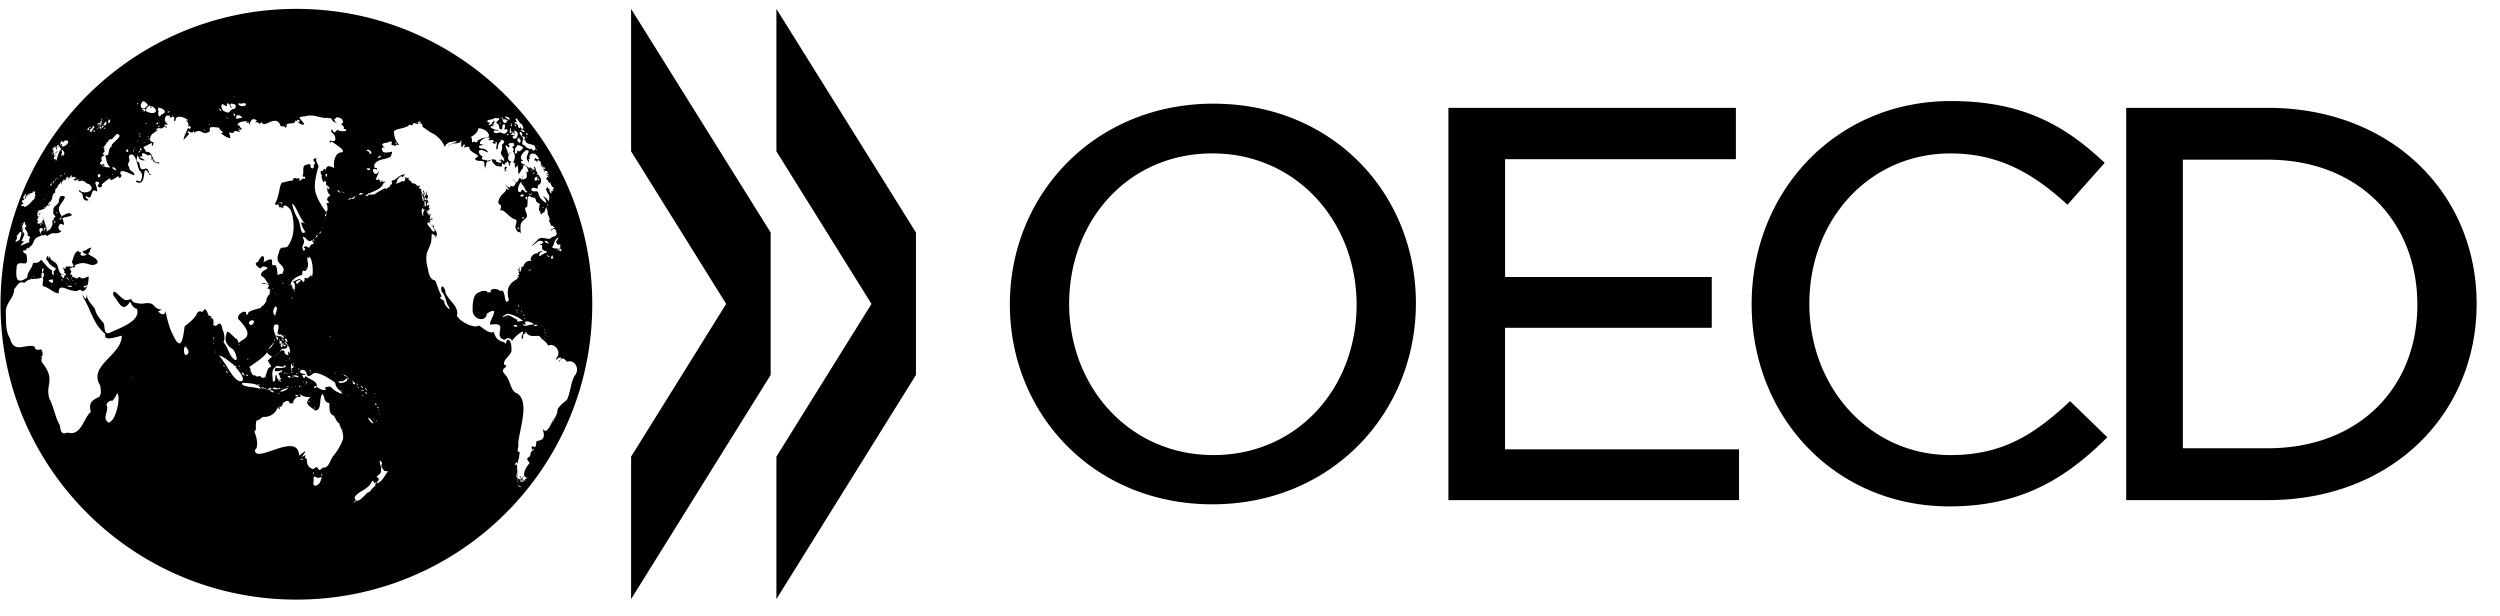 <svg xmlns="http://www.w3.org/2000/svg" width="134" height="33" fill="none"><path fill="currentColor" d="M49.095 12.462v7.635l-7.48 12.014v-7.635l5.096-8.185-.006-.011-5.09-8.169V.476l7.48 11.986zm26.797 3.79c0 5.894-4.527 10.779-10.91 10.779s-10.854-4.857-10.854-10.723c0-5.867 4.527-10.751 10.91-10.751s10.854 4.8 10.854 10.694zm-3.178.084c0-4.435-3.205-8.113-7.732-8.113s-7.676 3.621-7.676 8.057c0 4.435 3.205 8.112 7.732 8.112s7.676-3.621 7.676-8.056zm20.33-7.804H80.672v6.316H91.75v2.723H80.67v6.512h12.542v2.723H77.635V5.78h15.409v2.751zm19.908 14.905c-2.222 2.218-4.64 3.706-8.464 3.706-6.102 0-10.6-4.772-10.6-10.835 0-6.007 4.47-10.892 10.685-10.892 3.852 0 6.129 1.32 8.238 3.313l-1.996 2.245c-1.828-1.684-3.684-2.75-6.271-2.75-4.358 0-7.563 3.564-7.563 8.056 0 4.49 3.233 8.112 7.563 8.112 2.756 0 4.471-1.067 6.411-2.891l1.997 1.936zm19.795-7.157c0 5.922-4.555 10.526-11.191 10.526h-7.592V5.78h7.592c6.608 0 11.191 4.576 11.191 10.499zm-3.177.056c0-4.491-3.178-7.776-8.014-7.776h-4.555v15.467h4.555c4.836 0 8.014-3.2 8.014-7.691zM27.163 9.125c-.105-.04-.045-.093.033-.146a.25.25 0 0 1-.107-.065c.003.014.003.03-.01.04-.141.112.14.252-.057.196-.056 0 .028.084.14-.026zM16.112 21.163c-.008 0-.008-.006-.011-.009 0 .006.003.009.011.009zm2.025 1.656c.028.028.028.056 0 0zM22.472 6.6a.253.253 0 0 1 .051-.006.381.381 0 0 1-.037-.042.14.14 0 0 1-.014.048zm-17.467.163c0-.003 0-.003-.003-.003-.014.028-.022.053.003.003zm22.748 18.358c-.028-.028 0-.028 0 0zm-10.418-4.37c-.022-.029-.02-.023 0 0zm9.993-12.613c-.01.056-.02.118-.033.143.02-.03.042-.059.062-.084a.192.192 0 0 1-.029-.059zm.793-.76-.008-.017c-.008.01-.003.017.008.017zm-25.14.48c-.113.056-.028.168 0 0zm25.081 3.817-.028.028c.028 0 .028-.028.028-.028zM3.15 7.83c0 .029-.028.057 0 .085 0-.028.029-.056 0-.085zm25.386 10.333c.003.009.005.014.005.025 0-.016-.002-.022-.005-.025zm1.44 1.373c-.029.028 0 .028 0 0zm-2.138 6.007c.029.112.085.056.085-.028-.056-.028 0 .112-.085.028zm1.8-3.032-.073.16c.101-.07.126-.323.073-.16zm-1.659 3.116a.128.128 0 0 0-.045.008c-.023.04-.04.07-.04.048-.002.003 0 .006-.002.009 0 .008 0 .01.003.02 0-.029.084-.029.084-.085zM1.575 10.497v.028s.028-.028 0-.028zm28.428 2.526c0 .029.028.029 0 0zm-.057-.308s.028-.028 0-.028v.028zm0 .337c0-.029.028 0 0 0zm-.056-.31c-.225.17-.169.394-.31.506.17.112.282.056.366.084-.197.14.028.112.028-.028.057.028-.056.28.057.112.028 0-.028.057 0 .085.168-.197-.028-.113-.028-.225.14-.084.028-.056 0-.028 0-.056.084-.14 0-.14-.029 0-.085.028-.141-.028-.028 0 .028-.169-.028-.057-.14.029.197-.336.056-.28zm.084.983v-.028c-.028 0-.028 0 0 .028zm-.028 0c.028 0 .028.028 0 0zm-.337-.056c-.113.14-.113.253.056.168-.056-.084-.028-.084-.056-.168zm.003-3.652c.005-.005.014-.014 0 0zm-.903-1.4c-.13 0-.045-.051-.022-.16a.243.243 0 0 0 .219.078.818.818 0 0 0-.253-.309.112.112 0 0 0-.011.034c-.093-.062-.31-.008-.158.079-.112-.085-.084-.057-.028.056-.056-.113-.084-.056-.084.028.084.112.028.084-.057.084.113.14-.056.365.028.168-.337-.252.254-.673-.168-.617-.14.14-.45.42-.085.59-.224-.057-.224.055-.028.168.028-.056.057-.028.057.056.112.028.112.056.309.168-.197-.308.337.31.197-.056-.056-.14.14.028.084.169.028-.029.169.196.056.196.028.084.169-.056.113.056.084.112.197.253.056.477-.197.028-.028.225-.169.225-.365-.168-.393.225-.028.14.169.028.085.197.253.393.253.281.422.337.169-.056-.112-.168.056 0 .056 0 .085.056.085.056.169.197a.226.226 0 0 0 .056-.138c.003.025.025.045 0-.003a.392.392 0 0 0-.056-.255c-.056-.028-.197-.477-.113-.253.085-.056 0-.224.113-.028.028.056.084-.056.028.056.169-.084.028 0 .028.056.028.057.14.281.113.057-.029-.14.084.084.056-.057.084.085-.028-.056.056 0 0-.028-.084-.084-.028-.056-.028-.084.084.056.028-.056.056.028-.028-.14-.056-.056l-.011-.03.01.002c0-.017-.01-.011-.01-.006-.02-.045-.043-.064-.065-.11.008-.008-.009-.024-.009-.024v.002a.56.56 0 0 1-.028-.117c-.056.084-.056.084-.028 0-.084.14 0-.057-.14-.085.084 0 .056-.028 0-.028-.056-.084-.028-.028-.085-.112.197.084-.056-.14.169-.028.056 0-.225-.197-.028-.112.056 0 0-.057 0-.085-.056-.056-.056.085-.14.057.14-.057.056-.085 0-.057.224-.084.056-.14 0-.168-.057.056-.085.168-.057.028-.028 0-.084.056-.028-.028.174-.042-.04-.037-.05-.07.008.003.008-.003.005-.014a.423.423 0 0 1 .045-.026c.056.085.056-.056.028-.056-.056-.112-.056 0-.084.056.028-.14-.085.029 0-.112-.14.056.056-.056-.056-.056-.057.112-.057.056-.029 0-.112 0 .029-.028.029-.056-.225-.028.084-.028-.113-.168-.197-.197-.056.14-.112.028-.029-.028-.029-.057-.057-.085 0 .057.057.113 0 .057 0 .14-.056-.197-.056-.029zm.675 2.217c.028 0 .028.028.028-.028l-.028.028zm0 .14c0-.028-.028-.056-.028-.056 0 .028 0 .028.028.056zm-.056 0c0 .028.028.028.028.056.056-.028 0-.084-.028-.056zm-.225.113c-.085.14.084.028 0 0zm-.113.252v-.028c0 .028-.028.028 0 .028zm-.03-.688c0-.01-.006-.014-.026-.014.006 0 .017.006.025.014.003.006.003.006.003.014.042.043.023.009-.003-.013zm-.307-.07c0 .028.028.056.056.028-.028 0-.028-.028-.056-.028zm-.197-.224c.028.028.028.084.056.084.028-.056-.028-.084-.056-.084zm0-.084c-.028.028.028.028 0 0zm.113-.983c-.057.084.14-.028.056-.056 0 .056-.085 0-.056.056zm.14.197c-.056.084-.112.196.028.196.085 0 .113-.253-.028-.196zm0-.197c0-.056.056 0 0 0zm-.056-.112h-.028c-.028.028.028.028.028 0zm-.084.196c-.029.028.028.028 0 0zm-.029.056c.029-.028.029 0 0 0zm-.056-.336s.028.084.028.056c.085 0 0-.056-.028-.056zm.338.505c0 .028.084.112.084.028-.028-.028-.056-.084-.084-.028zm.028-.084s0-.085-.028-.085c0 .029 0 .057.028.085zm-.478.87c-.029 0 .028.056.028.084.112 0 0-.112-.028-.084zm-.057-1.348c0 .029.028.029.028.029 0-.029-.028-.029-.028-.029zm-.618-.982c.169.112.197.028.337-.112 0-.084-.197-.169-.31-.169 0 .113-.14.085-.111.31-.113.252.196.14.084-.029zm-.113-.505c0 .028.057 0 0 0zm.282.112c.056-.084.056-.253-.085-.253-.056.057-.112.14.085.253zm-.113-.309c-.028.056.028.056 0 0zm.113 0c-.029.113.056-.028 0 0zm-.141.253.028.028s0-.028-.028-.028zm-.028-.225s0 .056.028.028c.028 0 0-.056-.028-.028zm.363.53c-.014-.013-.006-.005 0 0zm.705-.08c.028 0 .057.028.028-.029.057-.028-.028 0-.028.028zm-.056.168c0 .056.028.028.056.056 0-.028 0-.084-.056-.056zm-.506-.842s0 .03.011.059c-.003.003 0 .008.017.025.112 0 0-.168-.028-.084zm0 .14c.028.028 0 .084.056.112-.028-.028 0-.112-.056-.112zm-.084.056-.006.009c-.031-.05-.07-.076-.138-.048a.059.059 0 0 0-.011-.014c.059-.087.03-.227-.098-.227-.043.084.025.151.098.227-.006.008-.008.02-.014.025.008-.005.017-.008.025-.011.02.022.042.045.06.067 0 .253-.113.281.027.393.113.085.085-.056.113.113.084 0 .337.224.31.028.084.337.365.028.112-.14-.197-.057-.282-.057-.394-.141-.028-.028-.028-.14-.14-.14.056-.057 0-.085.112 0-.02-.04-.037-.082-.054-.115a.078.078 0 0 0 .026.002s0-.028-.028-.028zm0-.28c0-.057-.197-.225-.197-.085.056.028.112.113.197.085zm-.029-.169v-.056c0 .028-.028.056 0 .056zm-.509-.328c-.005.011.003.014.009.008.042.037.163.087.163.124.056.224.124.174.146.075.023.085.076.16.163.093 0 0-.107-.34-.163-.23-.003-.009-.003-.017-.005-.023-.057-.084-.17-.28-.253-.28-.057.056.168.28-.028.196-.04.009-.046.02-.032.037zm.088.44c-.028-.056-.028 0 0 0zm-.085-.308c.029.028.029.056.057.056.084.028-.057-.197-.057-.056zm.029.252h-.085c-.056.028.056.028.085 0zm-.17.197c-.196.084.113.056.17.14-.085 0-.17-.028-.113.056-.084.056.14.14.197 0 .084-.112.084-.308-.113-.337-.084.029.057.113-.028.197-.028-.084-.084-.253-.084-.112-.028 0 0 .112-.028.056zm.138.396c-.014.014-.005.005 0 0zm-.23-.458c-.028.008-.06.034-.02.034.028.028.14-.028.056-.028.031-.012.015-.026-.008-.034a.039.039 0 0 0 .037-.022c.028-.029-.085-.085-.113-.029 0 .014.017.031.04.043-.029-.003-.043.005.008.036zm.065-.303s-.029-.028-.029 0h.029zm.028-.028c-.028-.028-.028-.253-.056-.14 0 .056-.057.14.056.14zm-.113.14c0 .028.028.084.056.084.029-.056-.028-.168-.056-.084zm-.28-.617c.112.028.112.056.168.112.281.056-.085-.253-.169-.112zm.14.898c-.028.028-.028.084.056.056.028-.028 0-.112-.056-.056zm-.225-.786c-.113.168.253.28.168.112.197-.056-.056-.14-.168-.112zm-.085-.084c.029 0 0 .056.029.084.084.028.028-.169-.029-.084zm-.112.252s.056.085.084.056c-.028-.056-.056-.056-.084-.056zm-.534-.028a.22.22 0 0 0 .028.079c-.057.017-.107.045-.057.062 0 .081.254-.093.155-.085.042-.047.093-.115.155-.14a.688.688 0 0 0-.028.138c-.065.005-.037.064.056.087-.14-.028-.225 0-.056.084-.478-.028.056.196.028.168.028.056.225 0 .197.084-.422-.112-.253.225.028.085.14-.028.281.14.365.028.225-.169.028-.253-.084-.169.028-.056.113-.393-.056-.28-.113.112.056.336-.197.224 0-.11-.031-.267-.183-.328.056-.06.121-.138.155-.149.056-.14-.056-.056-.225-.112-.056.112-.394.084-.394.168-.028.028.084.14.113.056zm.815 1.853c-.028 0 0 .028 0 .028 0 .056.028-.028 0-.028zm-.31-.926c0 .028.029 0 .029.028.028-.028 0-.028-.028-.028zm-1.518-.113c.113.028.057.169.085.281.14-.056.112-.056.197 0 .112 0 .112-.225.224-.14.057-.169.507-.057.478-.225 0-.224-.337-.393-.562-.393-.056.253-.225.365-.422.477zm-.196.477c-.029 0 0-.028 0 0zm-1.322-.336c0 .028.028.028.056.028 0 0-.028-.028-.056-.028zm-3.374 1.01c-.028-.028.028-.112 0-.14.028.028 0 .112.056.056.084-.028 0-.112-.056-.056-.085.056-.085.084 0 .14zm-.675-.449c.028.084.197.028.14.197.282 0-.056-.337-.14-.197zm0 .954c0 .169.281.113.14 0-.056.028-.084.028-.14 0zm0 1.376c0-.028.028 0 0 0zm-.084 0c0 .028.028.028 0 0-.029.028 0 .028 0 0zm.112 10.554c0-.028-.14-.224-.112-.14 0 .056.056.112.112.14zm-.112.084c0 .057.056.085.112.085 0-.056-.084-.085-.112-.085zm-.085-.056c.085-.028-.084-.056-.112-.084-.028.056.056.056.112.084zm-.084.197c-.028.056.056.056.056.028-.028 0-.028-.028-.056-.028zm.056-.309c-.028.028 0 .028 0 0zm.028-10.358c0-.028.028 0 0 0zM19.458 20.8c0-.084-.084-.112-.14-.112.056.028.084.112.14.112zm-.168-10.36c.141 0 .253-.112.057-.084-.029-.056-.17.14-.057.084zm-.028 10.358c.028 0 .028.028 0 0zm-.084-.028c.028 0 .028 0 .028.028.084.056-.028-.14-.028-.028zm0-.028c0-.028-.028-.028-.028 0h.028zm-.028-10.274c.028 0 .028.028 0 0zm-.056.028c0 .028.028.028.056.028-.028-.028-.056-.056-.056-.028zm0 10.05c-.029.027.084.111.112.084-.028-.029-.056-.029-.112-.085zm.028.14c-.028.028 0 .028 0 .028.028 0 0-.028 0-.028zM15.915 6.455c-.028.056.113.112.14.056.029-.084-.084-.112-.14-.056zm-.618.253c0 .028.028.028.028.028 0-.056-.028-.056-.028-.028zm-.113-.31c0 .029.028.029 0 0zm-.169.029c-.028-.028 0-.028 0 0zm-2.249-.898c0 .252.59.168.366 0-.141 0-.254.056-.366 0zm.225.786c-.056-.085-.197-.197-.31-.113-.112.281.085.113.31.113zm-.45-1.123s.056-.056.028-.056c0 .028-.056.028-.028.056zm-.478.786c.281.168.225-.112.478-.14.03-.012.04-.02.037-.026.005-.003.014 0 .02-.003.112-.196-.029-.252-.226-.252-.059.02-.008.154.082.222-.045-.009-.09-.026-.11-.054 0-.112-.168-.252-.168-.168-.057.056.084.196-.141.084-.281-.225-.169.337.028.337zm.506.112c-.112 0-.028.112.028.14.028-.056 0-.084-.028-.14zm-.45.197c0 .056.085.056.14.056-.055-.028-.112-.028-.14-.056zm-.393-.478c.028.057.084.14.14.169 0-.112-.084-.14-.14-.169zm-.507.843c0 .028 0 .028.029.028.028-.028 0-.057-.029-.028zm-.28.308c0 .028.056.056.056.028s-.029-.056-.057-.028zm-1.716-.758c0 .028.028.028.028.057.028 0 .028-.085-.028-.057zm-.225-.168c.084 0 .169-.084.056-.056 0 .014-.017.014-.033.02.014-.031.016-.06-.023-.02 0 .028-.028.028 0 .056zm-.534-.253c.056.028-.056.113.056.197-.112.084.028.42.113.168.506-.168-.085-.42-.17-.365zm.028 1.01c.084.029.084-.111.028-.027-.028-.028-.112.028-.028.028zm-.028-.14c0 .057.028-.056 0-.028-.028.029-.056.057 0 .029zm.084-.112c-.028 0-.028 0-.028.028.028 0 .028 0 .028-.028zm0 .056c-.028 0 0 0 0 .028.028 0 0-.028 0-.028zm-.084.028c.028-.084 0-.084-.056-.028-.085.085 0 .057.056.028zm-.113.029c0 .028-.028 0-.028.028.028 0 .085 0 .028-.028zm-.534-.702c.478.28.787-.028.281-.28.028.055.028.14-.028.14.056-.337-.281 0-.253.14zm.197.561c-.028 0 0 .028 0 0zm-.084.926v.029c.028.028.056-.029 0-.029zm0 .113c.028 0 .028.028 0 0zm0-.225c-.057 0 .028.028.028.028.028-.028 0-.084-.028-.028zm-.057.14c0 .029.028.029 0 0zm-.056-.87v.057c.056 0 .056-.085 0-.057zm.028.786c-.056.028 0 .028 0 0zm-.005.113c.002-.003.025-.009.005-.028-.025 0-.05.025-.005.028zm.033-1.797c.17-.056-.225-.393-.253-.224-.197.224.028.505.253.224zm-.14.14c-.028.029-.085 0-.113.029-.084.028.225.056.057.112.056.056.196-.14.056-.14zm0 1.797c.028 0 .056 0 .056-.028-.028 0-.056 0-.056.028zm-.056 0c.028 0 .028 0 .028-.028-.028 0-.028.028-.028.028zm-.17-.309c0 .084.057-.112-.027-.056.028.028-.057.056.028.056zm.085.73c0-.056-.084-.196-.084-.056-.056.028.056.084.084.056zm-.112-.898s.056 0 .056-.028c-.028 0-.056-.028-.056.028zm-.057.028s.029.028.057 0c-.028 0-.057-.056-.057 0zm.085.954c.056-.056-.085-.056-.056 0-.085.084.028.028.056 0zm-.169-2.554c.028.028.113-.056.056-.056 0 0-.056 0-.056.056zm.028 1.965c0 .028 0 .028.028.028.028-.028 0-.056-.028-.028zm-.112.449s.056.028.056 0c-.028 0-.056-.028-.056 0zM7.17 7.97c.029-.028.085-.084.029-.056-.029.028-.029.028-.029.056zm-.028.14c.057.028.028 0 .028-.056-.028-.028-.056.028-.028.056zm-.337.028c.112.028.084-.196-.028-.112-.028.056 0 .14.028.112zm0 .927v.028c.028-.028.028-.057 0-.028zm-.928-1.6-.337.449c.028.028.14.056.056.056-.085.084.084.028-.028.112.112.028 0 .028-.057.169-.084.084.17-.057.113 0-.197.056.028.14.084.056.169.112.056-.365.281-.45-.112-.168.703-.56.31-.673-.169.028-.225.337-.422.28zm.281 1.656c.169.028-.028-.169-.112-.169-.057.14.084.084.112.169zm-.03.07c-.01-.009-.018-.014-.026-.014.011 0 .02.008.025.014.017.014.031.034.031.014-.014 0-.022-.009-.03-.014zm-.054-.014c.028-.028.028 0 0 0zm-.056.196c0-.028.028 0 .056-.028-.028-.028-.085 0-.056.028zm-.113-.42c-.31-.253-.14-.702-.365-.59-.17.056-.085.196-.085.224.056.028-.225.169 0 .253.085-.112.169 0 .14.112.226 0 .17.056.31 0zm-.056.392s.028.028.028 0h-.028zm-.056.113c-.029 0-.029 0-.029.028.029 0 .057-.028.029-.028zm-.057.028c.028 0 .028.028 0 0zm-.168-.534c0-.056-.057-.14-.085-.056.028 0 .057.028.085.056zm-.085.562c0-.028.028 0 .028-.028 0 0-.056 0-.028.028zm-.28-2.583c.027 0 .055-.056 0-.056 0 0-.029.056 0 .056zm.027-.14c0 .056.028.028 0 0zm.14 2.667c.029-.085.029-.14-.112-.113-.056.113.028.225.113.113zm-.112-2.64c0 .029-.028.029 0 .029s.028-.028 0-.028zm.028 0c0-.027 0-.055-.028-.027 0 0 0 .028.028.028zm.17-.083c.027.112.027.168.084.056.056-.056-.029-.056-.085-.056zm.084.168c0 .028.028.028.028 0H5.54zm-.085-.196c-.028 0-.028.028 0 0 0-.028.028-.028 0 0zm0-.14s0 .055-.028.055c.028.029.056-.028.028-.056zm-.056.224a.04.04 0 0 0-.031.014c.003-.006.003-.006.003-.014-.028 0-.028 0-.028.028.01 0 .014 0 .02-.003-.015.028-.012.067.008.087.084 0 .084-.112.028-.112zM5.37 6.68c-.028 0-.028.028-.056.028 0 .056.14 0 .056-.028zm-.056.168c0 .056.056 0 0 0zm0-.056c0 .028-.029.028 0 .028 0 0 .028-.028 0-.028zm.59 2.554c0 .028.028.028 0 0zm-.281-2.442c.056-.056-.028-.084-.056-.028.028 0 .028.028.056.028zm.112.73c-.028 0-.028 0-.056.028 0 .028.056 0 .056-.028zm.141-1.039c0-.112.084-.14-.028-.196-.056.084-.085.224.028.196zm-.14-.252c.084-.028 0-.028-.029 0-.028 0 0 .028.028 0zm-.057.365c0-.034.017-.085.023-.127l.005-.014c.014 0 .006-.005-.005-.014 0-.02-.006-.033-.023-.042-.056.056-.253.253 0 .197zm-.169-.225c.029 0 .029-.028 0-.028 0 .028-.028.028 0 .028zm-.056-.056c.028-.028.056-.112 0-.056-.028 0-.028.056 0 .056zm-.056.056c-.056.084.169-.028 0 0zm-.028.028c-.028.056.056 0 0 0zm-.04.149c0 .003.003.003.006.003.037.008.073.017.093.017.014-.023-.006-.04-.034-.054.011-.008.017-.02.025-.028.003 0 .006-.005.009-.011.008-.014.014-.025.014-.034.025 0 .053-.025-.011-.042-.012.014-.012.023-.012.031-.025.008-.036.014-.042.022-.025-.005-.05-.008-.062.003.02-.008.04-.003.057.009-.003.011 0 .025-.009.039a.347.347 0 0 0-.107-.02c-.053.017.003.045.073.065zm-.045.048c.057 0 .029-.028-.028-.028-.084 0-.028.056.028.028zm-.112.14c0-.028.028-.056 0 0zm-.112.168c-.085.029 0 .057.056.029-.028-.029-.085-.113-.056-.029zm-.057-.308v-.056c0 .028-.028.028 0 .056zm-.084.168c-.056.056-.169.028-.056.084-.14.113 0 .085.028.113.084-.057 0-.14.112-.14-.056-.085.169-.113 0-.17.031-.078.012-.036-.003-.002-.078-.048 0 .087-.081.115zm.056.084c0 .028 0 .056.028.056 0-.028.057-.056-.028-.056zm-.197 0c-.112-.168.282-.056.028-.14-.224.112-.084.196-.028.14zm-.843.506c0 .028.112-.113.056-.057l-.056.057zm-.197.393c-.008.005-.011.008-.017.01-.03.02-.025.012 0 0a.106.106 0 0 1 .045-.01c.056 0-.028-.029-.028 0zm-.056-.337c.028-.028.028 0 0 0zm-.338-.028c.028-.028.028 0 0 0-.056-.028 0-.028 0 0zm-.112.112c-.028.084.028.028 0 0-.028.028 0 .028 0 0zm.14.084c-.225.225.141.225.282-.056.028-.14-.197-.14-.197-.028v-.084c-.056-.028 0 .224-.056.056-.057.112-.057-.084-.113-.028 0 .112-.225.309.084.14zm.225.253c.028-.056.028 0 0 0 .028.056.057.028 0 0zm-.225.42c.141-.168.057-.14.029-.28a.197.197 0 0 0-.029.023c.02-.045.031-.11-.028-.051-.056-.028-.056.14 0 .084-.07.104-.09.28 0 .169.085-.085-.056.14.028.056zM3.3 9.428c.042-.009.04-.05-.011-.026 0 .017.008.023.011.026-.005 0-.005.002-.011.002.011 0 .014 0 .011-.002zm-.067.03c.028-.028.084-.084 0-.056 0 .028-.085.028 0 .057zm0 .029c-.028 0 0 .028 0 0zm.028-.028c0 .056.056 0 0 0zm0-1.544c0 .028 0 .056.028.028s0-.028-.028-.028zm.169 1.403c.056.028.056.028.056-.028-.028 0-.056 0-.056.028zm-.619-1.32c0 .113.084-.027.056.029 0 .14-.028.112.028.225.057.112.113-.169.113-.169 0 .112.028.112.056 0 .028.084 0 .056-.084.14-.028.057-.14.113-.085.14.029 0 .197-.111.141-.055-.112.056-.253.224-.056.224.028.365.14-.533.31-.505-.057-.084-.17-.337-.198-.253-.084.085.028.281-.084.225 0-.028.056-.197-.028-.14-.085-.029-.113.056-.169.14zm.281 1.545c0 .028-.028.056.028.056 0-.028 0-.056-.028-.056zm-.056 0c-.028 0 0 .056.028.056 0-.028-.028-.028-.028-.056zm-.056.056c-.028 0-.028.028 0 .028.056 0 .028-.056 0-.028zm0 .056-.056.056c0 .028.084-.028.056-.056zm-.113.056c-.028.056-.056.084-.028.112.028-.028.113-.084.028-.112zm-.084-1.516c-.028.057.028.057.028.113.028-.056-.056-.253-.028-.113zm-.028 1.657s.056-.057.028-.085c0 .028-.056.056-.028.085zm-.085.056c.017.02.034.014.043.005-.037.11.12-.011.07-.061.028-.029.028 0 0 0-.028.112-.028 0-.056.028-.003.005-.003.005-.003.01-.003-.013-.017-.019-.054.018zm-.056.14s.028-.028.028-.056c-.028.028-.028.056-.028.056zm-.056.056c0-.028.028-.056 0-.028v.028zm-.056.365s.028-.028 0-.056v.056zm-.057.168c0 .028.029 0 0 0zm-.056.057c.028 0 .028 0 .028-.029 0 0-.028 0-.028.029zm-.168.252c0-.028.028 0 0 0zm-.029-.028c0 .028.029 0 0 0 .029-.028.029 0 0 0zm-.025.11c.006-.006.014-.014 0 0zm-.171.17c.028-.027.028 0 0 0zm-.703-.111c.225 0 .421-.365.562-.421-.028-.113.056-.169.056-.225-.084.028 0-.168-.028-.197-.112.14-.028 0-.112 0 0 .169-.197.057-.169.197 0 .112-.028-.056-.028-.084-.085 0-.056.224-.113.084.028-.112-.168.421-.112.112.084-.112 0-.224-.028-.112.028.056-.085.084-.085.196-.056.057.057-.028.085-.028-.085.14.028.056-.056.113-.254.056.112.168-.113.252-.056.197.113-.028.14.113zm.309 1.684c.028-.14-.084-.056-.14-.197.112 0-.141-.365-.141-.309.225-.364-.056-.084.028-.364-.14-.028-.113.308-.169.168-.056.112.085.028 0 .14.085-.056-.028.225 0 .169.028-.084.028-.056.056-.113 0 .14-.084.281.057.169 0 .028-.057.14.028.112-.085.169-.085.225-.169.365.028.028.113.056.169 0-.056.084-.14.112-.197.225-.113.112.281-.113.422-.14.084-.085-.057-.085.056-.225zm-.197.28c0 .029.028.029 0 0zm-.253-1.01c0 .028.028 0 0 0zm.028-.028c.028-.028.028-.112 0-.028-.028-.028-.028.056 0 .028zm-.028.225c-.028.084.084-.029 0 0zm.028.084s.028-.028 0-.028c0 0-.028.028 0 .028zm-.028 0c0 .028 0 .028.028.028-.028-.028 0-.028-.028-.028zm.084.196c0 .028-.028.056-.028.056.028 0 .028-.028.028-.056zm0 .169c-.028 0 0 .028 0 0zm-.028-.337c-.028 0 0 .028 0 .056v-.056zm.14-.505c0-.029.029-.029 0 0zm-.224.224c0 .028.028.028 0 0zm0 .084v-.028s-.028.028 0 .028zm-.281.786c0 .084.084-.056.197-.056.056-.196.196-.477.028-.449-.028.028-.113.168-.169.197 0 .027 0 .084.028.112-.084.084 0 .056-.028.084-.056.028-.084.112-.056.112zm1.18 6.54v.029s.029-.028 0-.028zm.198-.336c.028-.028-.029-.113-.029-.028-.028 0 0 .028.029.028zm4.11 2.498c.04-.278.026-.516-.061-.561-.057.196-.141.252-.225.393-.085 0-.253 0-.338.224.169.337-.28.702.113.954.253-.05.444-.567.509-.996.005-.011.014-.014.002-.014zm-.174-.421c0-.028.028-.028 0 0zm.928-.982-.028-.029c-.028.029 0 .056.028.029zm2.812-1.657c-.028.113-.084.253.028.45.337-.029.113-.45-.028-.45zm.056-.056h-.028c0 .028.056.028.028 0zm.056.028c0-.028-.028-.028-.028 0 .028.028.085.028.028 0zm.844-1.572v.028s.028-.028 0-.028zm.281-.112c0 .028 0 .056.028.028.028 0 0-.056-.028-.028zm-9.448-1.965v.056c.028 0 .028-.056 0-.056zm.14-.084c-.027 0-.055 0-.055.028.028.028.028 0 .056-.028zm.057-.028c-.056 0 0 .028 0 0zm.366-.225c.112.085.084-.337.056-.168-.084 0-.028.112-.056.168zm.14-.196c.028-.028 0 0-.028 0h.028zm.422.814c0-.056.084-.253 0-.197-.31 0-.225.085 0 .197zm-.056.112c0 .028.028.056.028 0-.028 0-.028-.028-.028 0zm.197-.954h.028c.028-.028 0-.028-.028 0zm.028-.056h-.028c-.028 0 .028.028.028 0zm.253.477c0 .056.084.084 0 0zm.084.168c.028-.028.028 0 0 0zm0 .028c-.028.056-.028.028 0 .056-.028.028.028.057.028.028 0-.028 0-.028-.028-.028.056.028.028-.056 0-.056zm.366-.337c.028 0 .028.029 0 0zm.003-.002c.005-.006.014-.014 0 0zm-.003.255c.028 0 .028.028.028.028 0-.028 0-.028-.028-.028zm.112-.168H3.74c0 .056.028.028.056 0zm-.028.393c.028 0 .028.028 0 0zm-.112.196c-.17.084.337.112.168.028-.056-.028-.112.028-.168-.028zm.143-.171c.006-.006.014-.014 0 0zm.138-.082c0-.028-.056-.028-.056 0 .028 0 .028.029.056 0zm-.028.113c-.028 0-.028.028 0 0zm-.028-.337c-.057 0-.057.084 0 0-.057.112.056 0 0 0zm-.057.112c0 .112.085-.056 0 0zm-.112.225c-.028 0-.028.028 0 0zm.028-.113c0-.028-.028-.028-.028-.028l.028.028zm-.197-.14c.084 0 .113.112.169.14-.028-.056-.085-.224-.169-.14zm0 .28c0 .029 0 .057.028.057 0-.028 0-.028-.028-.056zm.534 0c-.028 0-.028.029-.056.029 0 .084.056 0 .056-.028zm-1.237-1.01c-.028-.028-.028 0 0 0zm-.084-.084c-.028-.084.028-.028 0 0 0 0 0 .028.028.028l-.028-.028zm-.574-2.027c.054-.061.208-.154.068-.106-.028.084-.169.084-.085.14 0-.005.003-.014.012-.022.008.003.01-.006.005-.012zm.124.259v.056c0-.028.028-.056 0-.056zm.028.056c.028.028.084 0 .084-.028-.056.028-.084-.028-.084.028zm0-.421c0 .028.028 0 0 0zm.028.337c.056.084.113-.113.056-.113-.028.085-.084 0-.056.113zm.563-.337c-.029.112.112-.169 0-.113-.029.057-.029.085 0 .113zm.084-.14c-.028.027.028 0 0 0zm.056-.366c0-.028.028-.084-.028-.084 0 .056-.028.056.028.084zm.253.169c-.056-.028-.056 0-.084.028.028-.028.056.028.084-.028zm-.112.084v.112c.056-.084.168-.168 0-.112zm4.92-3.228v.056c0 .084.029 0 0-.056zm-.084-.87s0-.028-.028-.028c0 0 0 .028.028.028zm4.78-.73s-.028.028-.056.028c0 .056.112 0 .056-.028zm5.511 14.232c0-.14-.337-.253-.365-.59-.197-.168-.984-.674-1.21-.477-.45.365-.168-.197-.562-.225-.28.113 0 .253.197.225-.084.14-.281-.056-.14.168.036.124.095.009.118-.053.225.194.613.253.613.53-.057.057.393.337.506.169a.277.277 0 0 1-.104-.059c.52-.216.222.087.947.312zm-.79-.306c-.014.014-.005.005 0 0zm-.306.278c0 .028.028.028 0 0zm-.29-.318c.028-.028.037-.061-.02-.075-.056 0-.084.084-.112.112.037.011.081-.003.115-.025 0 .005-.003.014-.003.025h.029c0-.02-.006-.031-.009-.037zm-.104 1.132c.028.028.028-.028.056-.028 0-.029-.084-.029-.056.028zm-.281-.702c0-.028.028-.028 0-.056.028.028-.028.028 0 .056zm-.113-.702s-.028 0-.028.028c.029.056.057 0 .029-.028zm0 .056c-.028.028 0 .028 0 0zm-.056.028c-.056.028.028.056.028 0-.028-.028-.056-.056-.028 0zm.028-.028c0-.028 0-.028-.028-.028l.028.028zm0-.056c.057 0 .057-.028 0-.056-.028.028 0 .028 0 .056zm-.168 0c.028 0 .028-.056.028-.056-.028 0-.028.028-.028.056zm-.394.73c-.113-.084 0 .084.112 0 .029-.084-.196-.056-.112 0zm0-.477c.028-.028 0-.028-.028-.028 0 .028.028.028.028.028zm.14-.505c.029-.085-.14-.14-.196-.113-.338.028.056.056.197.113zm-.28-.029c-.057 0-.057 0-.057.029 0 .027.056 0 .056-.029zm-.17.506c0-.028.029-.028 0 0zm-.084-.562c-.112 0 0 .113.085.085.084-.029-.028-.113-.085-.085zm-.393 1.516c-.028.028 0 .028 0 0zm0 .084v-.028c-.028 0-.028.028 0 .028zm.337-.898c.169-.084-.337 0-.084-.028-.534.168-.253.253.084.028zm-.45.197c0 .028-.028.028-.056.056.028.028.112-.028.056-.056zm.028-.029c-.028 0-.028.029 0 0zm0-.252c-.056.14-.28-.084-.365.056.056.084.534.028.365-.056zm-.197.309c0 .028.029 0 0 0zm-.59-.281c0 .028-.028.028-.028.028.056.084.14-.084.028-.028zm.028-.534s.028-.084 0-.084c0 .028-.028.056 0 .084zm.028-.027s.028-.029 0-.029c0 0-.028.029 0 .029zm-.056-.029c.113-.168.113-.533.31-.533.084-.056-.141-.224-.141-.365.337-.337.225-.056-.056-.42-.226.308-.647.56-.957.785.057.042.076.126.099.21a.06.06 0 0 0-.042-.013c0 .025.022.028.045.028h-.017c0 .036.014.044.028.036.03.11.076.202.225.188.056.056.056.084.225.028.084.028.14.169.281.056zm-.14.562c-.141-.028.027.112.084.028.028 0-.056-.056-.085-.028zm.056-.169h-.028c0 .029.028.029.028 0zm-.31.029c.029.027.113.027.14 0-.027 0-.14-.057-.14 0zm-.365-.787c0-.028-.028-.028-.028-.028-.028.029 0 .029.028.029zm-.085.14c-.028 0 .029.029 0 0zm.057-2.582c.084.113.309-.224.14-.224-.14-.056-.309.168-.14.224zm.168-.337s-.056-.027-.056 0h.056zm.732-.336c0-.028-.029-.028-.029 0h.028zm0 2.02c-.029 0 0 .057 0 .057 0-.028.028-.056 0-.056zm.028.085c0 .028.028.028 0 0zm.056-.14c.168-.028.337-.421.225-.31 0 .085-.169.197-.225.31zm.14-2.302c.028 0 .028.028 0 0zm.225.533c-.028-.14.197-.42 0-.505-.14.14-.168.421 0 .505zm.028-1.179c-.028-.028-.056-.028-.056-.028 0 .028.028.028.056.028zm.141 2.106v.056c.028-.028.028-.113 0-.056zm-.056-.45c-.394-.112-.113.646-.085.59.17.028.282 0 .394.14.085.028-.056-.196-.084-.168-.085-.112-.197.084-.225-.14.028-.085.112-.422 0-.422zm.225-2.386c0 .057.028 0 0 0zm.028 1.572c.028-.028.028 0 0 0zm.169 1.572c-.113-.028.056.169.084.169.056.028 0-.225-.084-.169zm.14-3.087c0-.029.028-.029 0 0 .028-.029.028 0 0 0zm0 .196c0 .028.028.056.028.028s0-.028-.028-.028zm.028 3.256c0-.056.028-.028 0 0zm0-3.565v.056s.028-.056 0-.056zm-.056 3.481v.084c-.028.197-.14.169-.281.169-.085.028-.197.308-.056.084.337 0 .028.112.309.253.169.056 0-.113.084-.197.113.309.113-.28-.056-.309.056 0 .028-.084 0-.084zm.113-2.218c0-.056.028-.056 0 0-.057.057-.029.057 0 0zm0 3.032c.028 0 .028-.056 0-.056-.029.028-.029.056 0 .056zm-.085.73c-.028 0-.112 0-.084.028.028 0 .056 0 .084-.028zm-.056.056.028.028c0-.028 0-.028-.028-.028zm0-.674c0-.028 0-.056-.028-.056 0 0 0 .028.028.056zm-.113.197c-.084.224-.421-.056-.506.112-.253.169-.14.477-.14.758.225.14.056-.505.225-.28-.056.055.112.28.112.196.31-.113-.056-.028.056-.197-.151-.134-.07-.162.023-.213-.003.014.042.036.062.017.056-.028 0-.028-.028-.028-.014 0-.017.003-.023.005a.274.274 0 0 0 .107-.09c-.169.029-.59.169-.366-.14.085.056.703.028.479-.14zm-.084 1.235c0 .028-.028 0-.028.028.028 0 .056 0 .028-.028zm-.056 0c-.028 0-.028.028-.056.028.056.028.084-.056.056-.028zm-.14-.45c-.029.029-.029.057-.057.057.056.056.113-.056.056-.056zm-.085.057v.028c.028.056.056-.028 0-.028zm-.169.084v.056c0-.028.028-.056 0-.056zm-.056-2.274c0 .028.056.057.056.028 0-.028-.028-.056-.056-.028zm.056-.196s0-.028-.028-.028c0 .028.028.028.028.028zm-.028.421h.028c0-.028-.028-.028-.028 0zm0-.14c.028-.028.028-.028 0-.028s-.028 0 0 .028zm-.056.814c.028 0 .056 0 .056-.028-.028 0-.028.028-.056.028zm.197-.899c.14-.028 0-.224-.085-.168.057.028.057.112.085.168zm-.056.814h.056c0-.028-.056-.028-.056 0zm.224-.842c.028-.028.028 0 0 0zm-.056.085c.085.056-.056.252.14.084.085-.056-.112-.113-.14-.084zm.197-.113c0 .028.028.028 0 0zm-.056 0c.028.056-.028.084.028.056.14.113.084-.028-.028-.056zm.112.365c0 .056.056.028.085.028.028-.112-.057-.084-.085-.028zm.113-.056c.14 0-.085-.253-.056-.084.056-.028.028.084.056.084zm-.113.112.028.028c0-.028 0-.028-.028-.028zm-.028-.14c0 .056-.028.084-.028.14.056-.056.112-.337.028-.14zm-.09.152c-.003.008.006.01.014.008.009.003.011.006.02.008 0-.056.056-.224-.028-.224-.05.1-.101.157-.006.208zm-.05-.152c.028 0 .028 0 .028-.028-.028 0-.057 0-.028.028zm.084-.309c0-.028 0-.056-.028-.056-.028.056 0 .056.028.056zm-.14.028s-.029.028-.029.056c.028.057.028-.028.028-.056zm-.029-.084c0-.028 0-.056-.028-.056 0 .028 0 .056.028.056zm0 .842h-.028c-.056 0 .028.056.028 0zm.366 1.067c-.028 0-.113-.028-.113.028.028 0 .113 0 .113-.028zm-.113.814c.023 0 .04-.006.048-.017-.017.006-.048-.006-.048.017zm.028-2.47c.028 0 .057-.028.028-.028 0 0-.028 0-.028.028zm0-1.825c-.028.028.028.028 0 0zm-.028 1.488c-.028.056.028.056.028 0 0-.028-.028-.056-.028 0zm0-2.835c-.028 0-.084 0-.084.028.028.028.084 0 .084-.028zm-.562.337c0-.028-.028-.028-.056-.028 0 .028.056.028.056.028zm-.056 5.361v-.028c0-.028-.028.028 0 .028zm-.197.028c.11.014.152-.02.146-.05.02.014.02 0 0-.003-.008-.031-.065-.06-.146-.031.197.028-.338.084 0 .084zm.056.056c.056.028.169.113.225.084-.028-.084-.169-.14-.225-.084zm.619-.505c-.028-.028 0-.197-.028-.056-.029.084-.057.112.028.056zm.365.28c-.056-.027-.112.057-.028.029.056.028.113-.056.028-.028zm.113-.841c.028-.029.028 0 0 0zm0-.057c.028 0 .028.029 0 0zm.084-4.519c0-.28.056.393.084.197 0-.085.057.028.028.084.085 0-.028-.112.057-.084 0-.225.028-.31-.113-.393.186-.062.31-.183.43-.121-.002.017.003.036.02.036v-.025a.395.395 0 0 1 .113.138c.168-.14-.029-.281.168-.225.085.112.31-.337.282-.056.126-.126.047-1.008-.116-1.072.009-.017 0-.02-.053.005.02-.014.036-.01.053-.005-.008.017-.04.047-.053.062-.028-.057-.056-.085-.056 0-.029.14.112.336-.029.589-.168.28-.225-.168-.253.309-.225.056-.59.224-.618.533-.028-.028 0 .028.056.028zm.731-3.284c-.365-.393-.478-.982-.703-1.095 0 .113.14.562.338.87.14.393.112.84.362.649.031.05.043.064.003-.003 0 .003-.003.003-.003.003-.1-.169-.427-.747.003-.424zm.366.926c.028-.196-.057.056-.17-.028-.14-.028-.224-.28-.337-.196.226.393-.168.42.057.73.253-.169-.197-.14.112-.253.225.14.169.084.281-.084.17-.028.17-.085.057-.169zm.112-.112c-.084-.028-.056.056-.084.112.028.056.056-.084.084-.112zm-.45 1.572c.056-.028-.028-.14 0-.028.028 0 0 0 0 .028zm-.112-.814c0 .056.028 0 .028-.028l-.028.028zm-.422 1.15c.028-.027.028 0 0 0zm.703 5.222c.028.028.112.056.14 0-.028.028-.084.028-.14 0zm.056-.056c.113.028 0-.085-.056-.056.028.028.056 0 .056.056zm-.14 0c0-.028.028-.028 0 0zm-.478.028c.028 0 .028 0 .028-.056 0 0-.028.028-.028.056zm0-.169c.084.084.112 0 0 0-.085.056.056.084 0 0zm.028-4.746c.003-.026.025-.026 0 0-.009.002-.017.002-.028.002-.085.057-.225.085-.057.225-.028-.081.335-.239.085-.227zm-.14 4.999c0 .028.055.028.055 0 0-.056-.056-.028-.056 0zm-.085-4.407v-.056c-.028.028-.028.056 0 .056zm-.057.028c0 .028 0 .028.029.028 0-.028-.029-.056-.029-.028zm0 4.098c-.084-.056.085-.252-.112-.084 0-.028.084-.225-.028-.112-.028.112-.028.28.084.337-.056-.085-.112-.197.056-.14zm-.14-3.705c0 .028 0 .028.028.028l-.028-.028zm0-.73v.056c.028-.028 0-.056 0-.056zm.056.702c0-.028.056-.084 0-.056-.028 0-.056.056 0 .056zm.084 3.509c0-.056-.028-.028-.056-.028 0 .028.028.028.056.028zm-.112.365c0-.029-.028-.029-.028-.057-.056 0 0 .057.028.057zm.056.112c-.028-.056-.084-.056-.084-.028s.056.028.084.028zm-.084.786c0 .028.056.028.056 0h-.056zm.394 0c.028 0 .028 0 .028-.028.028.056.112-.084.056-.084-.028.028-.056.056-.056.084 0 .028-.028.028-.028.028zm.9-7.832c.027 0 .027 0 .027-.028-.028 0-.028 0-.028.028zm.027-.168c0-.028.225-.28.085-.169-.056-.028-.14.225-.085.169zm.253-.365c-.028.028-.028.056-.056.084-.056.14.14-.084.056-.084zm.141-.197v.056s.028-.056 0-.056zm.14-.73c-.055.029-.055.113 0 .113.057-.056.029-.253 0-.112zm.057-.056c.028 0-.028-.056-.028-.028s0 .028.028.028zm-.084.31v-.057c-.029.028-.029.056 0 .056zm-.029.027c.029 0 .029.028 0 0 0 .028.029.028 0 0zm0 .085v.028c.029 0 0-.028 0-.028zm-.028-.422h.029c.028-.028-.029-.028-.029 0zm.31 6.653c.028 0 .028-.028.028-.056-.028 0-.056.028-.028.056zm.112-.28c.028-.029.028 0 0 0zm.031 2.551c.006-.006.014-.014 0 0zm.166-.362h-.056c-.085 0 .056.056.056 0zm.084.477c0-.028-.028-.056-.028-.028l.028.028zm.169-10.133c0-.056-.112-.085-.112-.14-.141 0 .056.14.112.14zm0 10.61c.028-.028 0-.056-.028-.028 0 .028.028.028.028.028zm.056 0c.028 0 0-.028-.028-.028 0 .028 0 .028.028.028zm.056.028c-.028.028-.028 0-.056 0 .028.028.056.056.056 0zm.226-.701c-.141.14-.197.196-.422.168-.113.197.618.056.422-.169zm-.282-.337c0-.028-.028-.028-.028-.028 0 .028.028.028.028.028zm.028.449c.029 0 .029-.028 0-.028-.028 0 0 .028 0 .028zm0-.309c0 .028 0 .028.029.028.028-.028 0-.028-.029-.028zm.141-9.74c-.056 0-.084-.056-.14-.056.027.028.084.084.14.056zm-1.012-.814c-.028.056.14-.197.028-.197-.113.084 0 .084-.028.197zM15.1 11.058c0-.027.028-.027.028-.056-.028-.028-.056.028-.028.056zm.028-.196c-.028.028-.056-.084-.085 0-.056.056.113.084.085 0zm0 .112s.028-.028 0-.028v.028zm-.169-.112c0 .056.028 0 .056.028-.028-.056-.028-.056-.056-.028zM13.3 19.283c.028-.028-.028-.084-.056-.028.028 0 .028.028.056.028zm-.084.786c0 .056-.028.028 0 .084.084 0 .112-.056 0-.084zm-.14.056c.084.084-.029-.168-.085-.168-.056.056-.028.084.084.168zm-.113-.758c.056 0 .056.028 0 0zm-.14-.87c.027-.028 0-.056-.029-.056 0 .028 0 .056.028.056zm-.029 1.123s-.028 0-.028.028c.028 0 .056-.028.028-.028zm.056.028c.028.028.028-.056 0-.056-.056.028-.028.028 0 .056zm0 .168c-.028 0 0 .057 0 0zm.028-.028c.085.056-.028-.056-.028 0h.028zm-.28-1.544c-.029 0-.029.029 0 0zm-.254.337v-.028c-.028 0 0 .028 0 .028zm-.056.477c0 .029 0 .029.028.029 0-.029 0-.029-.028-.029zm-.225-.308c0 .028.028.056 0 0zm-.59-.702c-.029.028-.029.112-.029.14.057 0 .028-.112.028-.14zm-.029.337c-.028 0-.028.028-.028.056.028.028.028-.056.028-.056zm0-.14v.112c0-.028.028-.169 0-.113zm.057.505c.028 0 .028-.028 0-.028v.028zm.028.084c-.028 0 0-.028 0 0zm.028.084c0-.028 0-.112-.028-.056 0 .028.028.028.028.056zm.281.505c-.028-.028-.056-.056-.056 0h.056zm.113.169.084.084c.028-.028-.028-.112-.085-.084zm.14.224c0 .029.028.057 0 0zm.028.113c.028 0 .028.056.085.056.028-.056-.057-.14-.085-.056zm.028-.169c.028-.028-.028-.028-.028 0h.028zm.113.281c-.028 0 0 .028 0 0zm.084.112s0-.056-.028-.028c0 .028.028.056.028.028zm.588.281c.222-.059.005-.421-.318-.76a.15.15 0 0 0 .037.002c.084.056-.057-.14-.057-.028 0 .011.006.014.012.017l-.028-.028c.036-.04.01-.042-.04-.042 0 0 .003 0 .003.003l-.05-.051c.01-.003.022-.014.022-.04h-.056l.002.01c-.258-.24-.548-.436-.733-.459.393.365.787 1.432 1.206 1.376zm1.043.421c-.084-.337-.675-.309-.984-.337-.113.253.703.197.984.337zm-.084 1.516v.028s.028-.028 0-.028zm-.338.645c-.028.029 0 .057 0 .057v-.057zm2.728 1.6c-.056.029-.056-.028-.085-.028-.225.028 0 .085.085.028zm.534.73c0-.028-.056-.084-.028 0-.056.056.028.084.028 0zm.253.281c-.225-.084-.281-.168-.253.14-.059.25.042.298.157.247 0 .003.003.006.012.006-.003-.006-.003-.008-.003-.011a.433.433 0 0 0 .228-.326c.112-.14-.085-.112-.14-.056zm-.225-.14s.028-.028 0-.028v.028c.028.028 0 .028 0 0 .028.028.028 0 0 0zm.366 0h.056c.028-.028-.056-.028-.056 0zm.028-.085c-.028 0-.028.028 0 .056.056 0 .056-.056 0-.056zm1.102-2.296c.02-.039.062-.078.023-.118.016.031-.012.065-.029.096-.05-.149-.123-.278-.168-.433-.085.085-.197-.336-.31-.392-.225-.085-.196-.422-.196-.646-.338-.084-.225-.309-.366-.505-.225.196 0 .87-.394.898-.365-.28-.618-.365-.253-.73-.135 0-.326.025-.542-.129.002-.006.008-.011.008-.011-.008 0-.011.005-.014.008l-.014-.008c-.14 0 .14.056 0 .14-.14-.028-.225.028-.281.112-.225.253.112.225-.253.225-.057.112.028-.28-.31-.056-.112 0-.084.337-.28.224 0 .028.083.113.027.113 0 .196-.084-.197-.112-.028a.75.75 0 0 1-.76.477c-.112.028-.365.308-.309.14-.196.14 0 .87-.14.505-.028.113.084.197-.056.113.14.252.28.87.056 1.01-.028.814 2.334-1.038 2.362.309.253-.169.534-.45.14.084.253-.14.225-.14.169.056.253-.028-.084.393.45.59.365-.337.169.28.506-.084.337.028.366-.337.562-.618a2.97 2.97 0 0 0 .535-.926 1.038 1.038 0 0 0-.051-.416zM16.59 21.53c-.028-.028 0-.056-.056-.028-.028.056.084.056.056.028zm0 .196c-.028.028 0 .028 0 0zm-.084-.224c0-.028.028-.028 0 0zm1.94-.674c0-.028 0-.028-.028-.028l.028.028zm.112.056s-.028 0-.028-.028c-.028.028.028.028.028.028zm.029.28c0 .029.028.029.028.029.056 0 0-.028-.028-.028zm.056-.841c.168.056-.14-.281-.225-.225.084.084.253.084.225.225zm.056.814c0 .028-.028.028-.028.028.028 0 .028 0 .028-.028zm.056-10.527c0 .056-.084.085-.112.113.084.028.28-.169.112-.113zm.197-.056c.028 0-.084.084-.14.084.14.113.337-.196.14-.084zm-.056 9.853s0-.056-.028-.028c0 0 0 .028.028.028zm.14.168c0-.056-.112-.14-.14-.14 0 .084.056.224.14.14zm-.028 6.26c.028.056-.084.112-.028.084.084 0 .14-.084.028-.084zm1.125-.982c-.113.14-.084-.169-.197-.057-.197.478-.787.534-.928.87.085.422.45-.027.675-.252.197-.056.169-.169.45-.393-.056-.084.056-.112 0-.168zm-.394-3.425c.085.14.14.224.281.28-.028-.084-.28-.42-.28-.28zm.281-.028c0 .028 0 .028-.028.028.057.028.085-.028.028-.028zm.113.112c-.084.028 0-.14 0 0zm-.028 3.312c0-.028.028-.028.028-.028-.028-.028-.028.028-.028.028zm.028-4.715c-.028-.028-.056-.028-.056 0 .028.028.028 0 .056 0zm.028.505c-.028.14-.028-.084-.056.028 0 .112.112.084.056-.028zm.056.954s-.028-.028-.056-.028c0 .056.028.056.056.028zm0-.701c.057.028 0-.113-.028-.085.028.028.028.056.028.085zm.563 3.424c.028-.112-.225.112-.282-.28.029.28-.112-.057-.028-.14.029-.141-.084-.113-.112-.226-.028.281.112.337.056.618.028.14-.197.197-.225.309.281.112-.056.28 0 .337.31-.085.422-.421.59-.618zm-.535-3.453c0 .029.057.029.057 0 0-.028-.028-.028-.057 0zm0-.14c.029.028.057 0 0 0zm.057.197c0-.028-.028-.028-.028 0h.028zm-.028.112c0 .028.028.056.028.028s0-.056-.028-.028zm.084.196c0-.028 0-.028-.028-.056 0 .028 0 .056.028.056zm.197-12.014s-.028 0-.028.028c.028 0 .056-.028.028-.028zm.028 14.821v-.028c-.028.028-.028.028 0 .028zM21.96 9.683c0 .028-.028 0-.028.028.028 0 .056-.028.028-.028zm.618.814v.056c.028 0 .028-.084 0-.056zm.197.702c-.225.196.056 0-.14-.028-.085.112.028.477.056.393-.028-.197 0-.169.084-.365zm-.112-.421c.056 0 .168-.197.028-.169.028.085-.028.085-.028.169zm.084 0c-.028 0-.028.028-.028.028.028 0 .056-.028.028-.028zm-.056.252c0 .029 0 .057.028.057 0 0-.028-.113-.028-.056zm-.028-.56c-.029.083-.057.14-.029.224 0 .084.085-.197.029-.225zm.112.28a.68.68 0 0 0 0 .337c.084-.056.056-.253 0-.337zm0-.169c.028.056-.028.169.056.14-.028-.056.085-.112-.056-.14zm.084.197s-.028 0-.028.028c.028 0 .028-.028.028-.028zm0 .028v.028c.029.028.029-.028 0-.028zm0 .196v.028c.057.029.029-.028 0-.028.029 0 .029-.028 0-.028-.028 0 0 0 0 .028zm0 .085c0-.028.029-.028 0 0zm0 .196h.057c.028-.028-.057-.056-.057 0zm.029-.112c.028-.028.028 0 0 0zm-.029.14c-.028.056.029.056.029.112.056 0-.029-.084-.029-.112zm4.809 14.12c-.017.02-.012.036 0 .053v.003h.003c.008.008.016.02.025.028.028-.028 0-.085-.028-.085zm.028-.45c-.028 0 0 .028 0 0zm.028.758c0-.028.028-.056 0-.056s-.028.028 0 .056zm-.056-.196c0 .056 0 .028.028.028.028-.056 0-.056-.028-.028zm0 .084c.028-.028.028 0 0 0zm.028.112c.028 0 .028.079.056.028.009.009.011.012 0 0-.014-.008-.04-.028-.056-.028zm.056 0c-.028-.028.056 0 0 0zm0 .084c.028 0-.056-.056-.028 0-.056.029.028.029.028 0zm-.028.057c.056-.028.056.056 0 0-.028.056 0 .028 0 0zm.14.168c-.056 0-.14-.056-.112 0 .028 0 .084.028.113 0-.057.028-.057.028 0 .056.028.028.084-.028 0-.056zm-.084-.084c.056.028.028-.028 0-.056.028.028.028.028 0 .056zm.028-.056c-.028-.028-.028-.056-.028-.056 0 .028 0 .056.028.056zm.225.112c-.028 0-.028.056 0 0 0-.084.028.028 0 0zm.169-.253c-.028 0-.028.028-.028.028s.028 0 .028-.028zm0-.028s-.028 0-.028.028c.028 0 .028-.028.028-.028zm2.533-4.971c.006-.006.014-.014 0 0zm1.01-4.46c0 8.758-7.086 15.831-15.859 15.831S.028 25.037.028 16.308C.028 7.578 7.142.476 15.888.476c8.744 0 15.858 7.074 15.858 15.832zM18.558 7.016c-.028-.112-.028-.084-.14-.112.056-.14-.056-.14-.085-.224-.168 0 .17-.113.029-.197.028-.14-.394-.309-.394-.084-.197-.084 0 .028 0 .14.225.056-.113.084-.197-.168-.169-.112-.056.028-.197-.056-.394.056-.73-.225-1.209-.085-.534.057-.253.085-.056.422-.14.112-.31-.113-.478-.197 0 .225-.281.112-.45.197l-.006.03c-.005-.002-.01-.002-.022-.002 0 0 .003.014.017.022-.04.177-.02.07-.045.174-.113-.224-.281 0-.31-.196-.253-.534-.815.168-.956-.085-.084-.084-.084.028-.168.057 0-.085-.028-.14-.056-.029-.029-.084-.029-.084-.141-.056 0-.112.14-.028.028-.14-.36-.219-.337.539-.39.13.07-.026.12-.06-.004-.018.003.009.003.011.003.017-.076.025-.174.042-.115-.045.281-.028-.506-.056-.478.197.197.056.028.028.197.168.14.14-.338 0-.057.168 0 .085-.337-.14-.365.085-.366-.028-.197-.084-.169.28-.281-.056-.337-.168-.534-.28.337.028-.084-.169-.056-.281-.956-.14-.169.197-.731.28-.282 0-.225-.196-.563-.055-.056 0 .028.196-.056 0-.169-.14.028.028-.113.028-.112.028-.196-.169-.252.028.28-.028-.17.28-.197.393 0-.225.163-.466.233-.674 0 .022.006.042.02.028.196.112.14-.224 0-.084-.003 0-.003.005-.009.003.034-.135.017-.256-.135-.343.45.084-.562-.477-.534 0-.197.112 0-.084-.112-.196-.141.056-.141 0-.197.056-.085-.028.168-.14-.197-.112-.281.393.337.505-.056.477-.225.056.225.056.028.196.028-.224-.14 0-.169-.028-.084.112-.169-.056-.337.084-.028.14.084-.028.084.057-.14.056-.225.168-.31.196-.14.225-.056.084-.112.28-.14-.112-.028.057.085.057-.197.028.028.084.112.112-.028.084-.028.253-.112.14.14-.252-.253.057-.394.085-.113.028.084.168.084.28.45-.056.31.674.675.562.24.081-.264.11-.306-.14.025 0 .025-.026 0-.026v-.028c-.09.166-.062.05-.065-.064l.008.008V8.42c-.005 0-.005.003-.008.003-.006-.093-.042-.174-.188-.087-.253-.169-.394-.169-.282.056-.393-.056.029.14.141.196-.281.028-.31-.028-.45-.365.113.169-.169.393.113.478.084.28.028.449.337.336.225 0 .14.225.253.31.197 0-.056.083-.056-.029-.45-.73-.028.786-.703.421.028-.14.225.028.253-.028.056-.112.169-.393-.056-.561-.14-.28-.14-.73-.394-.87-.197 0-.197.112-.14.308-.029.14-.17.225-.029.337 0 .309.31.225.282.477-.057 0-.872-.477-.732-.056.141.056-.112.337-.112.084-.928.618.056-.336-.9.45.056.168-.14.224-.225.084.056-.112.169-.197-.028-.225-.225-.028.056.309 0 .534-.422-.31-.169.589-.59.224-.113.14.337.253 0 .253-.225-.056-.113-.28-.253-.421-.085.028-.254-.281 0-.056.309.14.815-.113.393-.421 0 .084-.225-.169-.365-.169-.14.028-.14.056-.197 0-.113-.028.028 0 .028-.056-.113-.056-.169.14-.253 0-.169.028.337-.14.028-.112.056-.085-.112.028-.056-.056-.169.112-.085.084-.085-.057-.112-.028-.112.337-.14.057-.197.42 0 0-.085.028-.056-.057-.112.168-.14.196-.056-.112-.14-.056-.084.056-.029-.056-.113-.028-.085.056-.112.169 0-.168-.056 0-.028.085.028-.084-.028-.028-.056.028.028.085 0 .113-.056-.113-.085.056-.169.14-.056 0 .14.056 0 .028-.056.084-.028 0-.112.112.084.085-.085.056.028.14-.253.141-.113.31-.281.506-.141.056-.17.337-.029.084-.028.225-.084.084-.168.14 0 .057-.113.029-.028.113-.141-.085.056.084-.085-.028-.112 0 .14.084-.084.084-.056.084-.31.056-.281.14.168.028.056 0-.028.056.056.028.056 0 0 .056-.029.113.168-.056.14 0 .113-.084-.056.14-.028.029-.197.028-.084.056-.084.14-.028.112.112-.168.056.028-.028-.056-.056.056-.028.056-.028.028-.113.056-.056.112.028-.084.084.113.028.057-.14.168.28.168.253-.085-.056-.14.056.14.028 0 .084.056 0-.168.056-.112-.028.28.14.393.14.702.029.028 0 0 0 .056.02.02.04-.045.029-.065.13-.028.208-.134.247-.258.003.006 0 .014.006.014 0-.056.056-.14.028-.168l-.003.02c.003-.029.003-.051.003-.076-.084-.085.281-.197-.028-.197.22-.042.205-.079.155-.137.005-.009.014-.017.014-.031-.009 0-.017.008-.026.017-.047-.057-.11-.13-.059-.242-.05-.25.169-.278.256-.443-.003.002-.003.008-.003.022.028 0 .028 0 .028-.028-.014 0-.022 0-.025.003a.186.186 0 0 0 .025-.06c.029-.14.029-.42.338-.252-.118.351-.428.469-.301.809-.003 0-.006.002-.008.005.005 0 .008-.003.01-.003.026.068.065.14.13.228.225-.14.394-.225.506-.112.113.14-.337.112-.478.224.225.674-.084.112-.168.365-.113.168 0 .253.112.337-.337.224-.394-.056-.76.252-.14-.196-.252.113-.337-.14-.016-.076.037-.123.076-.174l.009.006c.025-.011.025-.034.017-.054.002-.01.01-.02.01-.03-.112-.085-.196-.028-.196.084.113.337.197.252-.056.337-.338.168-.169.365-.478.561-.056.197-.113-.14-.169.168-.281-.028-.169.14 0 .197.197.898-.31.253-.506.617-.056.562-.084 1.095.562.646 0-.337.253-.449.31-.786.168 0 .28.028.421-.168.225.196.366.477.59.561 0 .365.142.337.085.056.338-.224-.14-.14-.309-.561-.197-.056.056-.421.028-.169.056.113.028-.056.084-.056.057.281.282.225.394.45.056.112.113.533.281.477.225.112-.056-.028-.084.056.056.14.225.28.169.056.028 0 .196-.084.028-.169-.037.02-.014-.056 0-.081.003.011.005.02 0 .025.011-.036.005-.039 0-.025-.02-.062-.121-.2-.028-.2.112.225.028-.084.168-.055.14-.029.506.112.253-.225.057-.168.141-.561.338-.617.14-.057-.056.056 0 .028.14.084.197 0 .112.168.085.14.422.028.31-.056-.043.062-.082.017-.113-.034.031.06.065.112 0 .006-.112-.084-.112-.028.028-.14-.028.112.225-.169.394-.14-.14.111-.056.224-.197.308.056.14.534.224.506.505-.393.337-.562-.224-1.237.14.169.169-.197.028-.253.197.112.112.084.14.028.253.197.14.056.168.253.196.113.112.113 0 .253-.028.169.168.31 0 .478-.028 0 .13-.014.303-.056.457-.003-.002-.011.003-.028.02-.085 0-.31.084-.113.112.051 0 .116-.075.135-.112-.05.171-.143.309-.303.309-.113-.197-.225.084-.45-.028-.338 0-.816-.45-.788.14-.28 0-.562-.337-.815-.365-.127-.1.042-.34-.048-.446.068-.073.113-.264-.008-.312-.073.073-.062.169-.04.284-.331.132-.638-.028-.916.278-.338-.084-.31.056-.563.337 0 .477-.421.701-.45 1.179.029.589-.028 1.066.225 1.46.225.87.844.252 1.322.448.028.225.225.169.337.14.225.253-.056.506.057.702.759.955.168 1.123.393 1.937.253.477.31 1.01.563 1.432.056.309.056.533.421.393.732.224.872-.842 1.238-1.095-.085-.42-.057-.59.45-.814.14-.196.084-.337.056-.617-.675-1.067 1.18-1.628 1.153-2.667-.253.056-1.013.337-.872-.084-.478-.393-.647-.843-.9-1.404 0-.056-.562-1.039-.225-.561.14.196.085-.085.14-.14-.027.28.282.533.423.757.056.31.28.534.478.786.056.197 0 .59.28.506.591-.281 1.716-.646 1.491-1.292-.253-.084-.31-.308-.365-.393-.422.646-.563.056-.9-.337-.056-.477.31.057.506.169.14.14.281.084.45.028.084.253.365.224.59.253.76-.14.506.224.984.308.141-.056-.084.14-.14.056.112.225.422.31.393 0 .057.197.17.843.394 1.264.478 1.066.563.168.647-.421.225-.169.59-.45.675-.73.197-.14.14-.028.309-.056 0-.028-.028-.056 0-.085 0 .172.065-.02.062-.053.177.062.171.236.247.329v.033c.009 0 .014-.005.017-.014a.177.177 0 0 0 .124.042c.028.056 0 .085-.056.056.028.113.084.029.112.056.068.051.054.228.056.32-.005 0-.017.006-.028.017 0 .028 0 .028.028.028l.006-.014c.006.031.017.037.05-.014.029.31.31-.449.422.253.113.225.141.505.057.702.197.168.28.59.478.814.365.393.225-.225.028-.45-.281-.168-.506-.42-.338-.841 0-.337.478.336.535.28.168.169-.029.337.28.084.507-.252.31-.589-.112-1.066-.28-.169.14-.562.338-.45 0 0 0 .225.112.113-.084-.168.506-.28.675-.337.028-.056.084-.14.169-.14.084-.056-.085-.028 0-.056.112-.056.056-.113.14-.169-.028-.112.057-.28.197-.393-.112-.056.085-.196 0-.168-.14.056.085-.056-.084-.112-.281.112.393-.281-.366-.253.113-.112.253.028.394.028-.169-.14-.197-.365-.422-.45-.084-.336.478-.336.281-.476-.197-.056-.225-.028-.337.084-.14-.112-.394-.28-.112-.365.252-.561.393-.225.28.028.844-.477.197.28.647.14.113.197.057.197.113.393-.056.253.112.056.253.085.31-.562-.506-.421-.169-1.151.056-.45.366-.113.506-.393.366-.534.31-1.32.14-1.825-.083-.196-.449-.477-.42-.14.027-.169-.142.14-.085-.084-.14.056-.14.028-.169-.14-.394.14-.028-.225-.056-.366.112-.28.084-.533.225-.786.253-.056.337-.084.506-.112.197.028 0-.224.31-.112.084-.028.252 0 .084.084.005.006.01.006.016.008-.005.009.006.023.009.003.115.048.126-.095.256-.095.028.056.084-.028.084-.084-.084-.057-.112.056-.14-.085.084-.168-.057-.505.168-.561.14-.028.253-.14.253.112.056.113.225.113.169-.14.225-.056-.14-.225.028-.309.225-.056.056.028.113.14.056.14.168.281.084.365-.253 1.01-.281 1.32.394 2.302.168.14.14-.337.056-.393.028-.056.225-.028.112-.112-.168-.168.028-.28.113-.337-.14-.084-.225-.337-.14-.421 0-.112.027.225.084.056 0-.168-.253-.112-.17-.337-.112-.14-.084-.028-.14 0-.084-.084-.14-.337-.084-.365-.113-.084-.113-.336.056-.224 0-.14.084-.197.14-.028 0-.337.254-.253.45-.14-.056-.337.057-.87.422-.843.254-.112-.506-.505-.534-.59-.14.141-.197 0-.056-.027-.281-.169.197.14.225-.056.056-.393-.366-.365-.169-.562.113.309.197.084.281.028.14.085.31.085.478.056zM30.79 20.153c.337-.365 0-.926-.394-.758.056.107-.256-.46-.405.006 0-.034-.017-.059-.062-.037.043-.028.2-.148.13-.193-.197-.056-.31.309-.225 0 .281-.28-.084-.814-.45-.646a.746.746 0 0 0-.174-.222c0-.01-.003-.014-.012-.01-.087-.077-.174-.138-.236-.217-.056-.196-.59.112-.759-.28-.169.027.084.14-.056.084-.197.028-.028.224-.169.28-.084-.14.14-.337.028-.393-.253.14-.478.365-.562.506-.085-.169-.253-.197-.394-.057-.703-.196.31-.982-.76-.814-.168-.084.648-1.122-.196-.59-.028.45-.703.366-.76-.14 0-.168-.027-.701.198-.926.168-.084.28-.196.562-.14.028.14.169.028.197.056.14.056 0 0 0-.056.028-.168.422-.14.506 0 .366-.225.169.898.478.477-.169-.645.028-.898.478-1.15-.028.027-.028-.057 0-.085.028.084.113-.14.056-.028-.14-.112 0 0 .028-.14-.112-.14.057-.085-.084-.225-.056-.14.084.14.056-.112.056-.197 0 .477.113.14.056-.056 0-.337.028-.196.197.112.028-.337.562-.31-.197-.083.085-.42.253-.392.197 0-.028-.112.14-.084.029 0 .254-.14.113 0 .085-.028.141.056.057 0-.17-.028-.225.28-.113.224.113-.112.169-.112.338-.196.084-.056-.113-.056-.197-.14-.113-.057.028-.31-.113-.253-.056-.084-.112-.084.028-.056.225-.113-.028-.253-.225-.113-.45.393-.28.197 0-.084.225-.252.422-.056.703-.084.085-.14.338-.112.338-.253 0-.112-.056-.42-.281-.196-.113.028 0-.085.197-.14-.141-.085-.113-.14-.226-.113a.39.39 0 0 0-.112-.252c.113-.085 0-.169 0-.281-.112-.084 0-.14-.112-.393.028-.197-.113.14-.141.252 0-.112-.14.057-.169.085.028-.225-.056.112-.028-.169-.14-.056-.028-.252-.056-.309.112-.14-.14-.14-.169-.252-.028-.225-.197-.169-.281-.225-.281-.224-.113.505-.225.534-.225.112.084.336 0 .561-.194.219-.323.202-.332.508-.003-.003-.003-.003-.005-.003 0 .006.003.011.005.011-.003.09.003.203.023.354-.14-.224-.056.112-.253-.224-.14-.14.14-.506-.056-.534-.338-.084-.591-.59-.816-.477.225-.505-.281-.14 0-.702.169-.28.366-.28.31-.477.393.253-.057-.224-.029-.224.14.14.31.28.281.056.028.028.17.14.253-.056.197-.085-.506-.534-.056-.225.197.337.225-.168.338-.112.056.168.197.056.056-.084.112-.029.028.252.14.14.197-.028.141-.225.141-.337-.056-.14.028 0 .084-.056.028-.112-.084-.197-.056-.225-.11-.11-.171-.134-.202-.087-.017-.002.003-.025-.023-.025-.059 0-.014.037.014.045a.437.437 0 0 0-.014.123c-.056-.056-.225.393-.253.253-.028-.954-.14.112-.197-.505.14.028-.028-.056-.084-.084.076-.104.174-.374-.008-.57a.241.241 0 0 0 .036-.132s.028-.028 0-.028c.028 0 .028-.056 0-.056v.056c-.003 0 0 .003-.003.003a.057.057 0 0 0-.025-.031c-.157-.13.287-.115-.048-.247.037.008.09.008.104-.006 0-.056-.056-.028-.112-.028-.028.008-.028.017-.017.025a.88.88 0 0 0-.068-.025c.085.056-.084-.056-.056.028a.21.21 0 0 0 .014.045c-.005-.008-.028-.03-.07-.017.084.169.084.028.028.197-.337-.337-.084.084-.056.28.042.099.064.113.078.087-.07.107-.11.236.034.363.144.016.034.08-.02.117-.002-.002-.002-.005-.008-.005v.011c-.02.014-.022.022.028.014l.006.006c-.003.005-.006.01-.006.022.009-.005.012-.008.014-.014.026.031 0 .067-.042.101a.22.22 0 0 0-.025-.09c-.028-.056-.056-.252-.113-.112-.1.048-.123.104-.11.154-.033-.033-.078-.061-.112-.053.006-.014-.003-.028-.03-.042 0 .028-.026.053-.003.081a.234.234 0 0 0 .002.087c-.033-.045-.073-.087-.028.031-.084-.056-.253-.028-.31-.084-.14-.118-.185-.182-.227-.314.101-.026.166-.028.256.061-.084.057.197.113.253.113.028-.197-.056-.084-.084-.14.028-.085.056.027.14-.057 0 .028.028.113.057.028.028-.028-.029.14.056.056.028-.224-.281-.308-.14-.533a.876.876 0 0 0 .019-.36.194.194 0 0 1 .008.023c.14-.112.169-.196-.028-.252-.053.014-.056.053-.04.1-.039-.019-.095.04-.157.236 0 .113-.028.253-.084.14-.028-.083.112-.42-.056-.364.056.168-.028.084-.169.056-.056-.028.197-.028.028-.168-.562.112.169-.169-.337-.113-.31.085-.366.253-.338.337.028 0 .338.084.197.056-.084 0-.478.056-.112.197.225-.056.506.337.197.14-.45-.224-.422.14-.141.28-.14.225.112.141.253.225.042-.008.076-.02.11-.028h.003c0-.002 0-.002.002-.002a1.78 1.78 0 0 0 .088-.026c-.026.037-.136.118-.206.085-.112.14-.028.252-.112.28.028.253-.028 0-.057-.084.057-.14-.028-.028 0-.14-.084-.169-.365.028-.506-.197.394-.224 0-.168-.28-.505.027-.309-.45.056-.254-.169.028-.196-.169 0-.112.057-.17.056 0-.478-.113-.337 0 .168-.337.112-.45.168-.05-.028-.287.155-.2.06.029 0 .063-.02.085-.046.253-.067.607-.23.084-.126a.365.365 0 0 0-.28.137v-.025c-.029.028-.029.031-.029.056a.464.464 0 0 0-.056.113c-.085-.281-.422-.646-.703-.758-.281-.169-.31-.225-.506-.337.056-.028-.028-.253-.169-.169.02-.008.037-.014.056-.028.068-.064-.076-.132-.053-.07-.02 0-.05.017-.087.042a.713.713 0 0 1 .047.068c-.154.028-.278-.121-.3.045-.113.112-.085-.057-.197.028-.253.224-.844.168-.816.393.056.42.14.477.281.673-.224.028-.14-.393-.196-.056.225.056-.085.14-.225.028.112-.309-.169-.084-.338-.084-.253.056-.112.168.028.28-.168-.14-.309.085-.084.225.478.056.506-.224.366.225-.282.168-.563.112-.788.309-.197.168-.084.393.085.28-.085.056 0 .169-.113.085-.31-.113-.028.533.169.112.084.028-.366.645.028.42-.028.085.056.029.056.141-.028.169.113-.168.113-.056-.085.169.365-.084.028.169-.062.272-.506.404-.76.524v-.02c0-.027-.027 0-.027.029.002 0 .002 0 .005.003-.07.036-.126.073-.146.11.07.07.138-.049.208-.08-.006.009-.011.015-.011.023.014-.014.028-.02.04-.028.005 0 .01-.003.016 0-.084.084.225-.056.197.028.149-.132.374-.239.582-.354.006.006.003.011.008.017.14 0-.084.112.14-.028.052-.053.217-.104.119-.154.006-.006.017-.009.023-.014.224-.056-.057-.197.168-.253.113.028.338-.337.647-.309-.14.056-.056.14-.169.14-.084-.168-.422.337-.225.225-.365.253.197.056.225-.028.023.118.183-.02.152-.101.017-.014.028-.028.017-.04l-.028.023a.059.059 0 0 0-.028-.022c.078-.026.11-.098.112.003-.008 0-.014-.003-.028-.003 0-.028.028-.056 0 0 .011.005.02.005.028.008v.02a.093.093 0 0 1 .014-.017c.011 0 .014-.003.006-.006.04-.036.05.04.123-.033.057 0-.112.056.029.084-.225-.028.084.084.056.14.169 0-.056.084.084.084.253 0 .169.169.366.14.14-.055-.056.085 0 .113.084.112.112-.028.112.112a.136.136 0 0 0 .04.124c-.051.048.017.303.017.073.028.028.028.084.056.084.028-.056-.028-.056-.056-.14.106.104.115.02.067-.017a.197.197 0 0 0-.04-.067c0-.113.113.056.085.14.003.003.008.003.011.003-.03.117-.093.247.017.137.025-.092.084-.07.04-.16.073-.1.067-.426.044.048.155.129.037.177.043.27-.003-.006-.009-.012-.014-.018-.029 0-.057.029-.029.057-.028.028-.056 0-.056.028.028.028.056 0 .056-.028.029 0 .043-.006.045-.017a.188.188 0 0 0 .04.073c.02.05.025.078.022.1a.035.035 0 0 0-.022-.016c-.113.028-.028.084-.056.112 0 .023.01.026.025.017a.562.562 0 0 0-.025.068c.253-.253.028.14.112.112-.098.098-.017.042.04-.037-.015.068.1-.09-.012.065-.03.034-.084.087-.098.154-.012-.025-.028-.042-.042-.042 0 .02.016.056.036.084a.204.204 0 0 0 .048.113l.008-.012c.009.014.026.023.048.012-.05.104.037-.026-.011-.05.062-.035.104.123.011.078 0 0-.028.028 0 .028 0 0 .003-.006.009-.011.061.134-.057.283.104.148.168-.084-.085.056.056.056-.056-.028 0 .169-.056 0-.085.029-.197.197-.057.085.113.056-.028-.028-.028.056-.112.028.028.056 0 .084h-.005c-.045-.04-.093-.062-.135-.056-.057.14.168.252.225.421.264.222.146-.112-.026-.303.034.008.07.005.11-.034-.14.112 0 .14.056.028-.084.28.056.197.14.477.029.085-.168.365-.084.197.029-.084-.028-.084-.196-.197-.029.506 0 .45-.253 1.01-.113.506.056.843.056.955.056.253.112.505.393.562.113.309.197.59.338.842-.197.084 0 .14.14.252-.056.225.45.646.225.281-.14-.168-.14-.561-.365-.786-.113-.449.197-.28.197.056.168.421.759.758.618 1.235.14.31.928.702 1.153.534.085-.056.506.477.816.337.14.393.225.449.59.561.028.197.084-.056.14-.14.197-.028.226.308.226.533.028.224-.338.45-.394.674-.056.252.225.056.056.28-.31.197.056.365.14.59.141.252.198.645.423.758.843.365.14 2.105.14 2.75.028.253-.14.394.085.45-.034.104-.04.222-.057.348-.005-.003-.014.011-.028.045-.014.045-.022.106-.011.134-.006.023-.008.043-.017.062-.028-.056-.056-.112-.14.028-.057.169.028-.028.112.056-.056.085-.028.085.056.113-.112 0-.056.084-.056.196s.056-.14.028.028c-.056.02-.025.087-.014.14-.014-.014-.03-.02-.042 0 .028.029.028.029.028.057a.114.114 0 0 1 .022.036.065.065 0 0 0-.022.02c0 .056-.028.168.028.112.011.053.02.037.025 0 .017.076.043.118.172-.028l-.017.037c-.028.01-.048.03-.042.059-.04.092.115-.012.087-.093.028-.028.056-.056.084-.112.028.084-.14.14-.056.168.113-.112-.084.084.028.056.14.028-.028.028-.084.028.056.056-.028 0-.056 0-.085.028.028.028.028.028-.085.085-.028 0 0 .085-.028-.029.112-.14.084-.057-.028 0-.028 0-.056.056.056.029.028-.056.112-.028-.056-.112-.028-.028.085-.084-.085-.056.253-.14.056-.14-.225-.084-.084-.477.169-.758.056-.084-.253-.225-.029-.337.141-.084.029-.224.197-.337-.14-.084.113.028.057-.084.056-.112-.085.084-.057 0-.056 0-.056-.168 0-.168.282.168.141-.253.253-.281.479-.056.366-.393.282-.674.177.331.374-.036.489-.289.079-.036.13-.163.157-.244a.979.979 0 0 0 .17-.505c.224-.31.308-.31.505-.506.197-.449.197-.898.394-1.263zM13.328 6.54c.003.009.003.011.003.017.07-.025.121-.059-.003-.017zm-9.87 8.003c.004.011.006.02 0 .025.012-.036.006-.039 0-.025zm19.346-3.792c.028.028.056 0 .056-.028-.028.028-.056 0-.056.028zm-1.043-1.207c0-.028.028-.056 0 0zm5.767-1.628v.056c.028 0 .028-.056 0-.056zm-4.133 4.547c-.028 0-.028.056 0 .084 0-.028-.028-.056 0-.084zm-.45-.898c0-.028 0-.056-.028-.056a.087.087 0 0 1 .028.056zm.056.14c-.028.028.028.028.028 0h-.028zm0-.028c.028-.028.028 0 0 0zm0 .14v-.056c-.028 0-.028.056 0 .056zm-.028-.224c0-.028.056-.028 0 0zm-.084-.814v.028c.028 0 .028-.028 0-.028zM20.16 9.515c0 .028-.028 0-.028.056.028 0 .056-.028.028-.056zm.45-1.18c.028-.055-.028-.055-.028-.027.028 0 .028.028.028.028zm6.338.4c.003.008-.011.022-.011.022.025.05.045-.009.01-.023 0-.002-.002-.005-.01-.005.005 0 .008.003.01.005zm-.068-.062c.057 0 .029-.085 0-.028.029 0 0 .028 0 .028zm-.14.112c-.028.028-.056.028 0 .056 0-.028.028-.056 0-.056zm1.274 2.877c-.006.011-.009.028-.009.07.028 0 .113-.028.056-.112-.014.042-.025.036-.036.036l.008-.008c-.028 0-.056 0-.056.028a.059.059 0 0 0 .037-.014zm.075-1.221c-.112-.028-.112-.028-.196.028 0 .14.168.056.197-.028zm0 1.263c.029 0 .029-.028.029-.028l-.029.028zm.113-1.375c.169-.14-.113-.085-.028-.14-.085-.225-.225-.337-.281-.422-.113.225-.225.534 0 .534.168-.253.112-.085.309.028zm-.31 2.077c0-.028.029 0 0 0zm-.14-.197c-.084.029.028.056.084.056 0-.056-.084-.112-.084-.056zm.225-2.386c0-.028.028-.084 0-.084-.028.028-.028.084 0 .084zm.056 0c-.028-.112.028-.084 0 0 .028.029.113.029 0 0zm.085-.084c.028 0 .028.028 0 0zm.056.926c.084.113.14-.224 0-.084v.085zm1.293 3.06c-.112.056-.14-.14-.168-.056.056.056.112.168.168.056zm-.112 4.295v.028c.028 0 .028-.028 0-.028zm.056-4.968c-.028-.085-.14-.169-.225-.14.056.083.113.14.225.14zm-.197 4.94s.028-.056 0-.056c0 0-.028.028 0 .056zm0-.253c-.056.056.056.028 0 0zm.028.14c.029 0 0-.084-.028-.056 0 .029.028.057.028.057zm-.056-.168c0-.028.028-.056-.028-.056 0 0 .028.028.028.056zm-.028.45c.028 0 .028-.029.028-.029-.028 0-.056 0-.028.028zm0-.534c.028.056.056 0 0 0zm-.028-.056c0-.028.028 0 0 0zm0-.084c0 .028.028 0 0 0zm-.084-.056h-.029c.029.056.029 0 .029 0zm-.254.027h.029c0-.027-.029 0-.029 0zm-.14-.056c-.113.113.225.085.112 0h-.112zm.028-3.003c-.028-.028-.028 0-.028 0h.028zm-.197 3.031c.028 0 .028.029 0 0zm.113-.028c-.029-.112-.085-.084-.254-.168-.45-.028.085.253-.337.14.113.197.337 0 .59.028zm-.563-.196c-.168-.168-.506-.337-.815-.393-.14.028-.394.225-.197.168.253-.196.45.056.731.169-.169.14.169.056.281.056zm-.506.224c.028.113.14.085.225.057-.056-.085-.14-.085-.225-.056zm-.365-.42c-.057 0 0 .027.028 0 0-.029-.085-.057-.028 0zm.562-.253c.028 0 .028-.056 0-.056s-.028.056 0 .056zm0-.084c0-.028 0-.085-.028-.085 0 .056-.028.056.028.085zm-.056-.31c-.056-.027-.056.029 0 0 .084-.027.084 0 0 0zm.112.113c.056-.056.056-.14-.028-.14.056.028.028.084.028.14zm-.028.112h.028c.028-.028-.028-.028-.028 0zm.152.009c.003-.009 0-.014-.003-.023-.006-.022-.02-.042-.034-.042a.223.223 0 0 1 .034.042c.003.009.003.017.003.023-.003.005-.006.014-.011.02.008 0 .01-.009.01-.02zm.065.194c-.009.014.014.05.036.05-.017 0-.03-.028-.036-.05.002-.003.002-.006.008-.006-.014-.028-.014-.014-.008.006zm.008-.062c0-.056-.056-.14-.028-.056 0 .028-.028.056.028.056zm.056.112c0 .028.028.028.028.028 0-.028 0-.028-.028-.028zm0-.14c.028 0 .028.028 0 0zm0 .224c.056 0 .085-.028.056-.056-.028 0-.028.056-.056.056zm.169 0c-.028 0-.028-.028-.056 0h.056zm-.028.28c0 .029.028.029.056.029-.028-.028-.056-.056-.056-.028zm-.028-.14c-.028-.027-.085.057-.028.029.028.028.056-.056.028-.029zm-.028.281s.028 0 .028.028c.028-.028 0-.056-.028-.028zm.337-2.891c-.028 0-.14 0-.113.056.085-.028.254-.084.113-.056zm-2.784 1.909v-.056s-.028.028 0 .056zM1.266 10.89c0 .028-.029.028 0 .056 0-.028.056-.056 0-.056zm21.167-4.255c.011-.003.023-.006.034-.012l.005-.022c-.036.008-.039.025-.039.034zM33.827.476v7.635l5.09 8.169.005.01-5.095 8.186v7.635l7.48-12.014v-7.635L33.826.476z"/></svg>